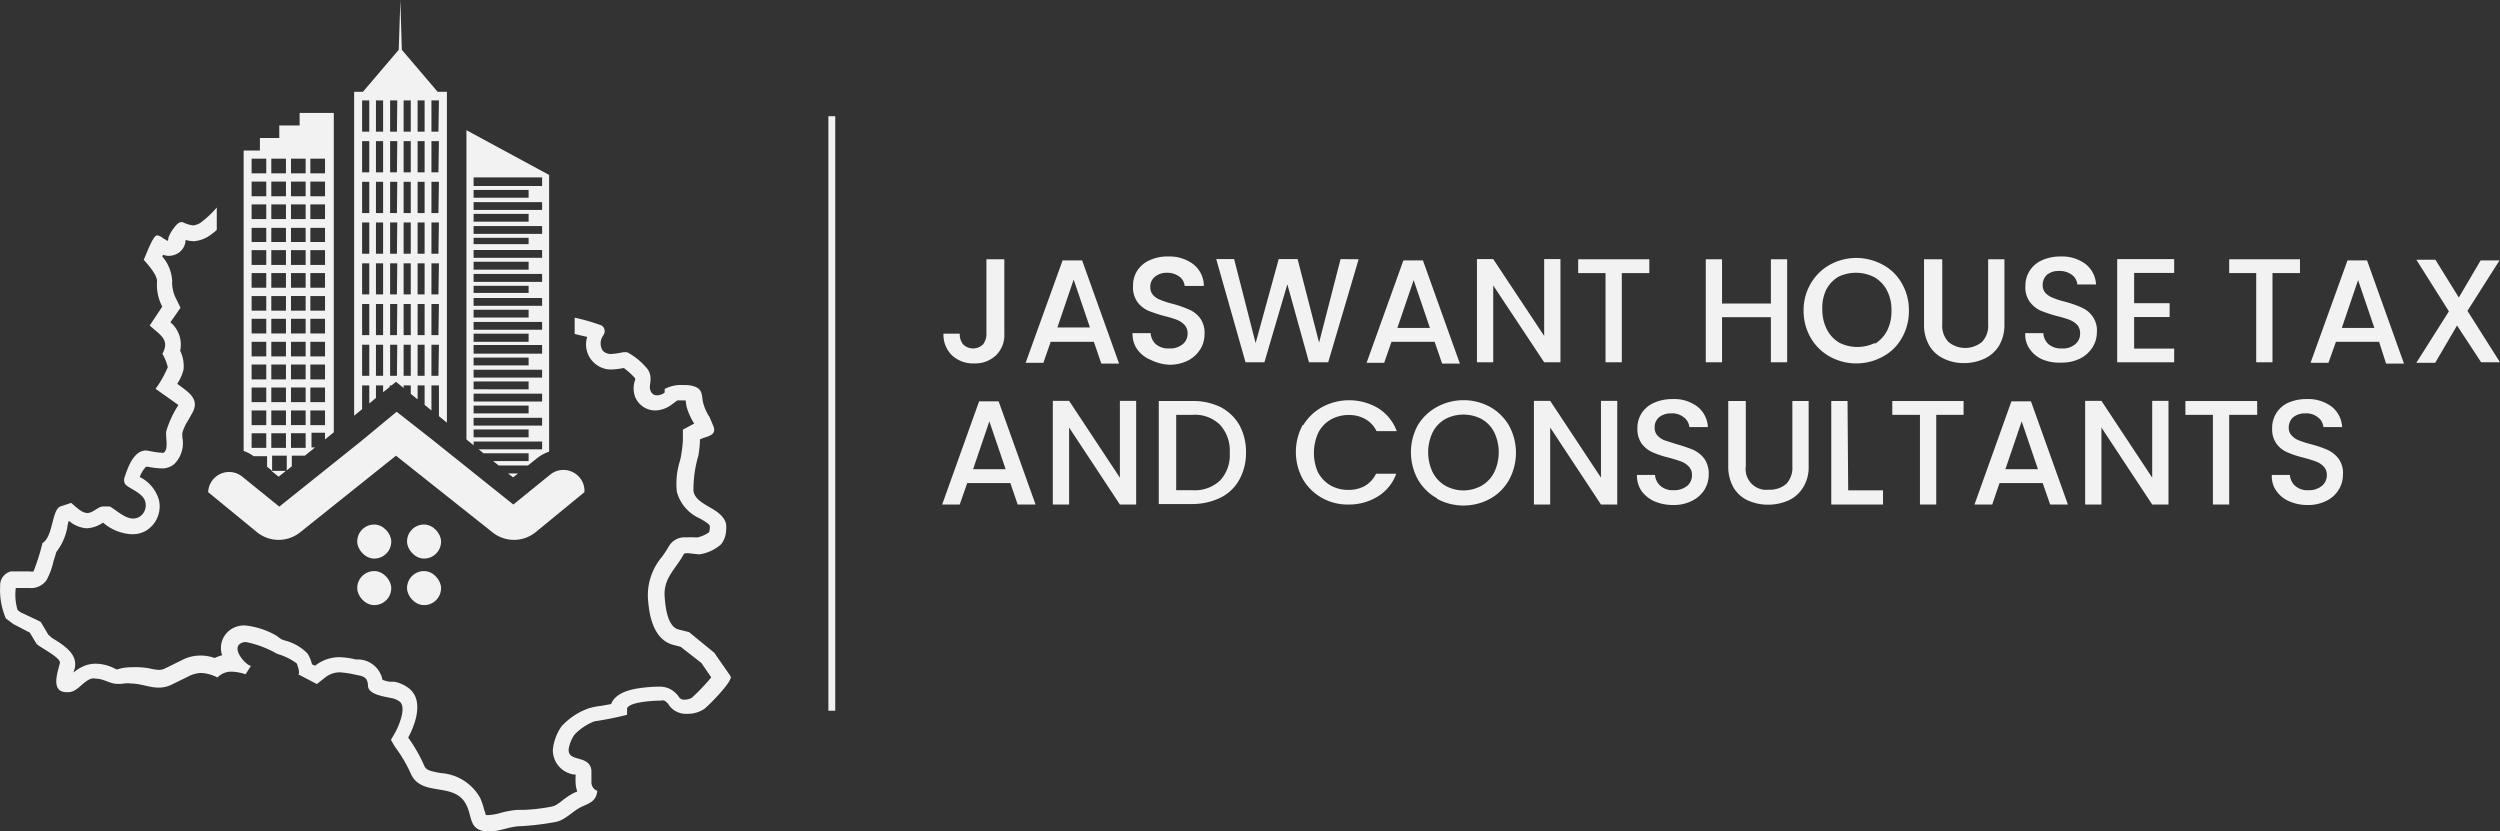 <?xml version="1.0" encoding="UTF-8" standalone="yes"?>
<svg id="Layer_1" data-name="Layer 1" xmlns="http://www.w3.org/2000/svg" viewBox="0 0 153.61 51.09">
  <rect x="0" y="0" width="153.61" height="51.09" fill="#333333" stroke="none"/>
  <defs>
    <style>.cls-1{fill:#f2f2f2;}</style>
  </defs>
  <g id="Layer_2" data-name="Layer 2">
    <g id="Layer_1-2" data-name="Layer 1-2">
      <path class="cls-1" d="M26.92,5.64l-2.2-2.58L24.63,0l-.1,3.06-2.2,2.58h-.54v19.9l.49-.4V23.68h.44v1.11l.41-.34v-.77h.44v.42l.41-.33v-.09h.11l.27-.22.47.38v-.16h.44v.52l.42.34v-.86h.43v1.2l.42.34V23.68H27v1.89l.49.4V5.64Zm-4.2,17.45h-.44V21.18h.44Zm0-2.5h-.44V18.68h.44Zm0-2.5h-.44V16.18h.44Zm0-2.5h-.44V13.67h.44Zm0-2.5h-.44V11.17h.44Zm0-2.5h-.44V8.67h.44Zm0-2.5h-.44V6.17h.44Zm.85,15h-.44V21.18h.44Zm0-2.5h-.44V18.68h.44Zm0-2.5h-.44V16.18h.44Zm0-2.5h-.44V13.67h.44Zm0-2.5h-.44V11.17h.44Zm0-2.5h-.44V8.67h.44Zm0-2.5h-.44V6.17h.44Zm.85,15H24V21.18h.44Zm0-2.5H24V18.68h.44Zm0-2.5H24V16.18h.44Zm0-2.5H24V13.67h.44Zm0-2.5H24V11.17h.44Zm0-2.5H24V8.67h.44Zm0-2.5H24V6.17h.44Zm.85,15h-.44V21.18h.44Zm0-2.5h-.44V18.68h.44Zm0-2.5h-.44V16.18h.44Zm0-2.5h-.44V13.67h.44Zm0-2.5h-.44V11.17h.44Zm0-2.5h-.44V8.67h.44Zm0-2.5h-.44V6.17h.44Zm.85,15h-.43V21.18h.43Zm0-2.5h-.43V18.68h.43Zm0-2.5h-.43V16.18h.43Zm0-2.5h-.43V13.67h.43Zm0-2.5h-.43V11.17h.43Zm0-2.5h-.43V8.67h.43Zm0-2.5h-.43V6.17h.43Zm.85,15h-.43V21.18H27Zm0-2.5h-.43V18.68H27Zm0-2.5h-.43V16.18H27Zm0-2.5h-.43V13.67H27Zm0-2.5h-.43V11.17H27Zm0-2.5h-.43V8.67H27Zm0-2.5h-.43V6.17H27Z" transform="translate(-0.03)"/>
      <path class="cls-1" d="M18.44,6.94v.77H17.19v.77H16v.77H15V27.71a2.1,2.1,0,0,1,.61.32h.83v.65l.31.25V28h.9v.9l.31-.25V28h.8l.63-.51h-.22v-.9H20V27l.54-.44V6.94ZM16.39,27.52h-.9v-.9h.9Zm0-1.4h-.9v-.9h.9Zm0-1.41h-.9v-.9h.9Zm0-1.4h-.9V22.4h.9Zm0-1.41h-.9V21h.9Zm0-1.41h-.9v-.9h.9Zm0-1.4h-.9v-.9h.9Zm0-1.41h-.9v-.9h.9Zm0-1.4h-.9v-.91h.9Zm0-1.41h-.9V14h.9Zm0-1.41h-.9v-.9h.9Zm0-1.4h-.9v-.9h.9Zm0-1.41h-.9v-.9h.9ZM17.6,27.52h-.9v-.9h.9Zm0-1.4h-.9v-.9h.9Zm0-1.41h-.9v-.9h.9Zm0-1.4h-.9V22.4h.9Zm0-1.41h-.9V21h.9Zm0-1.41h-.9v-.9h.9Zm0-1.4h-.9v-.9h.9Zm0-1.41h-.9v-.9h.9Zm0-1.4h-.9v-.91h.9Zm0-1.41h-.9V14h.9Zm0-1.41h-.9v-.9h.9Zm0-1.4h-.9v-.9h.9Zm0-1.41h-.9v-.9h.9Zm1.21,16.87h-.9v-.9h.9Zm0-1.4h-.9v-.9h.9Zm0-1.41h-.9v-.9h.9Zm0-1.4h-.9V22.4h.9Zm0-1.41h-.9V21h.9Zm0-1.41h-.9v-.9h.9Zm0-1.4h-.9v-.9h.9Zm0-1.41h-.9v-.9h.9Zm0-1.4h-.9v-.91h.9Zm0-1.41h-.9V14h.9Zm0-1.41h-.9v-.9h.9Zm0-1.4h-.9v-.9h.9Zm0-1.41h-.9v-.9h.9ZM20,26.12h-.9v-.9H20Zm0-1.41h-.9v-.9H20Zm0-1.4h-.9V22.4H20Zm0-1.41h-.9V21H20Zm0-1.41h-.9v-.9H20Zm0-1.4h-.9v-.9H20Zm0-1.41h-.9v-.9H20Zm0-1.4h-.9v-.91H20Zm0-1.41h-.9V14H20Zm0-1.41h-.9v-.9H20Zm0-1.4h-.9v-.9H20Zm0-1.41h-.9v-.9H20ZM16.7,28.93l.45.36.45-.36Z" transform="translate(-0.03)"/>
      <path class="cls-1" d="M28.69,8V27l.44.36v-.23h4.21v.48h-3.9l.3.24h2.77v.48H30.33l.34.27h1.8l.5-.4a2.54,2.54,0,0,1,.8-.45v-17Zm.44,3.67h3.38v.48H29.13Zm0,1.47h3.38v.48H29.13Zm0,1.47h3.38V15H29.13Zm0,1.47h3.38v.49H29.13Zm0,1.48h3.38V18H29.13Zm0,1.47h3.38v.48H29.13Zm0,1.47h3.38V21H29.13Zm0,1.47h3.38v.48H29.13Zm0,1.47h3.38v.48H29.13Zm0,1.48h3.38v.48H29.13Zm3.38,1.95H29.13v-.48h3.38Zm.83-.72H29.13v-.48h4.21Zm0-1.48H29.13v-.48h4.21Zm0-1.47H29.13v-.48h4.21Zm0-1.47H29.13V21.2h4.21Zm0-1.47H29.13v-.48h4.21Zm0-1.47H29.13v-.48h4.21Zm0-1.47H29.13v-.49h4.21Zm0-1.48H29.13v-.48h4.21Zm0-1.47H29.13v-.48h4.21Zm0-1.47H29.13v-.48h4.21Zm0-1.47H29.13V10.9h4.21Zm-1.78,17.9h0l.3-.24h-.62Z" transform="translate(-0.03)"/>
      <path class="cls-1" d="M61.74,15.93V20.5a1.73,1.73,0,0,1-.51,1.33,1.86,1.86,0,0,1-1.35.5,1.9,1.9,0,0,1-1.36-.5A1.78,1.78,0,0,1,58,20.5h1a1,1,0,0,0,.21.66.87.87,0,0,0,1.22,0,1,1,0,0,0,.21-.66V15.93Z" transform="translate(-0.03)"/>
      <path class="cls-1" d="M67.24,21H64.59l-.45,1.29H63.05L65.32,16h1.2l2.27,6.34H67.7ZM67,20.12l-1-2.94-1,2.94Z" transform="translate(-0.03)"/>
      <path class="cls-1" d="M70.71,22.1a1.84,1.84,0,0,1-.8-.63,1.61,1.61,0,0,1-.29-1h1.11a1,1,0,0,0,.32.68,1.19,1.19,0,0,0,.81.26,1.22,1.22,0,0,0,.84-.26.82.82,0,0,0,.3-.67.76.76,0,0,0-.19-.52,1.44,1.44,0,0,0-.46-.31,6.82,6.82,0,0,0-.77-.23,9,9,0,0,1-1-.33,1.71,1.71,0,0,1-.66-.53,1.55,1.55,0,0,1-.27-1,1.67,1.67,0,0,1,.27-.95,1.75,1.75,0,0,1,.77-.63,2.59,2.59,0,0,1,1.13-.22,2.41,2.41,0,0,1,1.51.46A1.7,1.7,0,0,1,74,17.57H72.82A.79.79,0,0,0,72.5,17a1.26,1.26,0,0,0-.8-.24A1.12,1.12,0,0,0,71,17a.77.77,0,0,0-.29.66.7.7,0,0,0,.18.48,1.2,1.2,0,0,0,.45.29,5,5,0,0,0,.75.24,7,7,0,0,1,1,.35,1.68,1.68,0,0,1,.68.53,1.55,1.55,0,0,1,.27,1,1.72,1.72,0,0,1-.26.91,1.92,1.92,0,0,1-.75.69,2.48,2.48,0,0,1-1.17.26A2.9,2.9,0,0,1,70.71,22.1Z" transform="translate(-0.03)"/>
      <path class="cls-1" d="M83.51,15.93l-1.87,6.33H80.46l-1.33-4.79-1.41,4.79H76.56l-1.8-6.34h1.1l1.32,5.16,1.42-5.16h1.16l1.32,5.13,1.32-5.13Z" transform="translate(-0.03)"/>
      <path class="cls-1" d="M88.18,21H85.53l-.45,1.29H84L86.26,16h1.2l2.27,6.34H88.64Zm-.29-.85-1-2.94-1,2.94Z" transform="translate(-0.03)"/>
      <path class="cls-1" d="M95.91,22.26h-1l-3.13-4.72v4.72h-1V15.92h1l3.13,4.72V15.92h1Z" transform="translate(-0.03)"/>
      <path class="cls-1" d="M101.37,15.93v.85H99.68v5.48h-1V16.78H97v-.85Z" transform="translate(-0.03)"/>
      <path class="cls-1" d="M109.84,15.93v6.33h-1V19.49h-3v2.77h-1V15.93h1v2.72h3V15.93Z" transform="translate(-0.03)"/>
      <path class="cls-1" d="M112.46,21.91a3.08,3.08,0,0,1-1.17-1.15,3.3,3.3,0,0,1-.44-1.68,3.22,3.22,0,0,1,.44-1.66,3.08,3.08,0,0,1,1.17-1.15,3.37,3.37,0,0,1,3.26,0,2.88,2.88,0,0,1,1.17,1.15,3.22,3.22,0,0,1,.43,1.66,3.29,3.29,0,0,1-.43,1.68,2.88,2.88,0,0,1-1.17,1.15A3.37,3.37,0,0,1,112.46,21.91Zm2.75-.77a2.09,2.09,0,0,0,.77-.82,2.67,2.67,0,0,0,.27-1.24,2.59,2.59,0,0,0-.27-1.22,2,2,0,0,0-.77-.82A2.48,2.48,0,0,0,113,17a2,2,0,0,0-.77.82A2.6,2.6,0,0,0,112,19a2.65,2.65,0,0,0,.28,1.24,2,2,0,0,0,.77.82,2.48,2.48,0,0,0,2.21,0Z" transform="translate(-0.03)"/>
      <path class="cls-1" d="M119.37,15.93v4a1.43,1.43,0,0,0,.38,1.08,1.62,1.62,0,0,0,2.06,0,1.43,1.43,0,0,0,.38-1.08v-4h1v4a2.51,2.51,0,0,1-.33,1.31,2.11,2.11,0,0,1-.9.8,3,3,0,0,1-1.25.27,2.8,2.8,0,0,1-1.24-.27,2,2,0,0,1-.89-.8,2.51,2.51,0,0,1-.33-1.31v-4Z" transform="translate(-0.03)"/>
      <path class="cls-1" d="M125.56,22.1a1.84,1.84,0,0,1-.8-.63,1.55,1.55,0,0,1-.29-1h1.11a1,1,0,0,0,.32.68,1.19,1.19,0,0,0,.81.26,1.18,1.18,0,0,0,.83-.26.82.82,0,0,0,.3-.67.77.77,0,0,0-.18-.52,1.38,1.38,0,0,0-.47-.31,6.82,6.82,0,0,0-.77-.23,9,9,0,0,1-1-.33,1.71,1.71,0,0,1-.66-.53,1.48,1.48,0,0,1-.28-1,1.68,1.68,0,0,1,.28-.95,1.73,1.73,0,0,1,.76-.63,2.79,2.79,0,0,1,1.14-.22,2.41,2.41,0,0,1,1.51.46,1.71,1.71,0,0,1,.65,1.26h-1.15a.83.83,0,0,0-.33-.59,1.25,1.25,0,0,0-.79-.24,1.13,1.13,0,0,0-.73.22.84.84,0,0,0-.28.66.7.7,0,0,0,.18.48,1.2,1.2,0,0,0,.45.29,5,5,0,0,0,.75.24,7,7,0,0,1,1,.35,1.59,1.59,0,0,1,.67.53,1.48,1.48,0,0,1,.28,1,1.72,1.72,0,0,1-.26.91,1.92,1.92,0,0,1-.75.69,2.48,2.48,0,0,1-1.17.26A2.71,2.71,0,0,1,125.56,22.1Z" transform="translate(-0.03)"/>
      <path class="cls-1" d="M131.16,16.77v1.86h2.18v.85h-2.18v1.94h2.46v.84h-3.5V15.92h3.5v.85Z" transform="translate(-0.03)"/>
      <path class="cls-1" d="M141.35,15.93v.85h-1.69v5.48h-1V16.78H137v-.85Z" transform="translate(-0.03)"/>
      <path class="cls-1" d="M146.21,21h-2.65l-.46,1.29H142L144.27,16h1.2l2.27,6.34h-1.1Zm-.29-.85-1-2.94-1,2.94Z" transform="translate(-0.03)"/>
      <path class="cls-1" d="M151.64,19.1l2,3.16h-1.16L151,20l-1.34,2.29H148.5l2-3.16-2-3.17h1.17l1.44,2.32L152.45,16h1.16Z" transform="translate(-0.03)"/>
      <path class="cls-1" d="M62.11,29.68H59.46L59,31H57.92l2.27-6.34h1.2L63.66,31h-1.1Zm-.29-.85-1-2.94-1,2.94Z" transform="translate(-0.03)"/>
      <path class="cls-1" d="M69.84,31h-1l-3.12-4.73V31h-1V24.63h1l3.12,4.72V24.63h1Z" transform="translate(-0.03)"/>
      <path class="cls-1" d="M75,25a2.87,2.87,0,0,1,1.18,1.11,3.43,3.43,0,0,1,.41,1.69,3.36,3.36,0,0,1-.41,1.67A2.66,2.66,0,0,1,75,30.59a4,4,0,0,1-1.77.38h-2V24.64h2.07A3.82,3.82,0,0,1,75,25Zm0,4.52a2.28,2.28,0,0,0,.59-1.69A2.35,2.35,0,0,0,75,26.11a2.19,2.19,0,0,0-1.7-.62h-1v4.63h1A2.26,2.26,0,0,0,75,29.52Z" transform="translate(-0.03)"/>
      <path class="cls-1" d="M80.11,26.12A3.1,3.1,0,0,1,81.29,25a3.5,3.5,0,0,1,3.42.08,2.78,2.78,0,0,1,1.14,1.41H84.61a1.7,1.7,0,0,0-.69-.74,2,2,0,0,0-1-.25,2.19,2.19,0,0,0-1.12.28,1.94,1.94,0,0,0-.77.81A3,3,0,0,0,81,29a2.09,2.09,0,0,0,.77.82,2.19,2.19,0,0,0,1.12.28,2.05,2.05,0,0,0,1-.24,1.78,1.78,0,0,0,.69-.75h1.24a2.71,2.71,0,0,1-1.14,1.4,3.36,3.36,0,0,1-1.8.49,3.21,3.21,0,0,1-1.63-.41,3.15,3.15,0,0,1-1.17-1.15,3.48,3.48,0,0,1,0-3.34Z" transform="translate(-0.03)"/>
      <path class="cls-1" d="M88.33,30.62a3.06,3.06,0,0,1-1.18-1.16,3.48,3.48,0,0,1,0-3.34A3.1,3.1,0,0,1,88.33,25a3.41,3.41,0,0,1,3.25,0,3.08,3.08,0,0,1,1.17,1.15,3.48,3.48,0,0,1,0,3.34,3,3,0,0,1-1.17,1.16,3.41,3.41,0,0,1-3.25,0Zm2.74-.78a2,2,0,0,0,.77-.82,2.86,2.86,0,0,0,0-2.46,1.94,1.94,0,0,0-.77-.81,2.4,2.4,0,0,0-2.24,0,1.94,1.94,0,0,0-.77.81,2.86,2.86,0,0,0,0,2.46,2,2,0,0,0,.77.82A2.29,2.29,0,0,0,91.07,29.84Z" transform="translate(-0.03)"/>
      <path class="cls-1" d="M99.4,31h-1l-3.12-4.73V31h-1V24.63h1l3.12,4.72V24.63h1Z" transform="translate(-0.03)"/>
      <path class="cls-1" d="M101.7,30.81a2,2,0,0,1-.8-.63,1.68,1.68,0,0,1-.29-1h1.11a1,1,0,0,0,.33.67,1.12,1.12,0,0,0,.8.27,1.27,1.27,0,0,0,.84-.26.83.83,0,0,0,.3-.67.72.72,0,0,0-.19-.52,1.29,1.29,0,0,0-.46-.31c-.19-.07-.44-.15-.77-.24a5.86,5.86,0,0,1-1-.33,1.68,1.68,0,0,1-.66-.52,1.53,1.53,0,0,1-.27-.95,1.67,1.67,0,0,1,.27-.95,1.75,1.75,0,0,1,.77-.63,2.79,2.79,0,0,1,1.14-.22,2.36,2.36,0,0,1,1.5.46,1.71,1.71,0,0,1,.65,1.26h-1.14a.83.83,0,0,0-.33-.59,1.12,1.12,0,0,0-.79-.25,1.14,1.14,0,0,0-.73.23.79.79,0,0,0-.28.66.68.68,0,0,0,.17.47,1.15,1.15,0,0,0,.45.3l.75.24a9.06,9.06,0,0,1,1,.34,1.82,1.82,0,0,1,.67.53,1.6,1.6,0,0,1,.28,1,1.78,1.78,0,0,1-.26.92,1.92,1.92,0,0,1-.76.68,2.48,2.48,0,0,1-1.17.26A2.92,2.92,0,0,1,101.7,30.81Z" transform="translate(-0.03)"/>
      <path class="cls-1" d="M107.3,24.64v4a1.28,1.28,0,0,0,1.09,1.45,1.82,1.82,0,0,0,.33,0,1.55,1.55,0,0,0,1.07-.36,1.46,1.46,0,0,0,.37-1.09v-4h1v4a2.32,2.32,0,0,1-.34,1.31,2.05,2.05,0,0,1-.9.8,3.1,3.1,0,0,1-1.24.26,3,3,0,0,1-1.25-.26,2,2,0,0,1-.89-.8,2.6,2.6,0,0,1-.32-1.31v-4Z" transform="translate(-0.03)"/>
      <path class="cls-1" d="M113.59,30.13h2.14V31h-3.18V24.64h1Z" transform="translate(-0.03)"/>
      <path class="cls-1" d="M120.68,24.64v.85H119V31h-1V25.49h-1.7v-.85Z" transform="translate(-0.03)"/>
      <path class="cls-1" d="M125.54,29.68h-2.65L122.44,31h-1.09l2.27-6.34h1.2L127.09,31H126Zm-.29-.85-1-2.94-1,2.94Z" transform="translate(-0.03)"/>
      <path class="cls-1" d="M133.27,31h-1l-3.12-4.73V31h-1V24.63h1l3.12,4.72V24.63h1Z" transform="translate(-0.03)"/>
      <path class="cls-1" d="M138.72,24.64v.85H137V31h-1V25.49h-1.69v-.85Z" transform="translate(-0.03)"/>
      <path class="cls-1" d="M140.71,30.81a1.84,1.84,0,0,1-.8-.63,1.55,1.55,0,0,1-.29-1h1.11a1,1,0,0,0,.32.67,1.14,1.14,0,0,0,.81.27,1.25,1.25,0,0,0,.83-.26.85.85,0,0,0,.31-.67.72.72,0,0,0-.19-.52,1.25,1.25,0,0,0-.47-.31c-.18-.07-.44-.15-.77-.24a5.86,5.86,0,0,1-1-.33,1.6,1.6,0,0,1-.66-.52,1.53,1.53,0,0,1-.27-.95,1.68,1.68,0,0,1,1-1.58,2.79,2.79,0,0,1,1.14-.22,2.41,2.41,0,0,1,1.51.46,1.71,1.71,0,0,1,.65,1.26h-1.15a.83.83,0,0,0-.33-.59,1.12,1.12,0,0,0-.79-.25,1.14,1.14,0,0,0-.73.23.84.84,0,0,0-.28.66.65.65,0,0,0,.18.47,1.15,1.15,0,0,0,.45.3q.27.11.75.24a6.93,6.93,0,0,1,1,.34,1.82,1.82,0,0,1,.67.53,1.48,1.48,0,0,1,.28,1,1.75,1.75,0,0,1-.26.92,1.82,1.82,0,0,1-.75.68,2.48,2.48,0,0,1-1.17.26A2.77,2.77,0,0,1,140.71,30.81Z" transform="translate(-0.03)"/>
      <path class="cls-1" d="M51.35,7.14V43.67h-.42V7.14Z" transform="translate(-0.03)"/>
      <path class="cls-1" d="M44.92,41.55l-1-1.44-1.55-1.27-.64-.16c-.71-.17-.82-1.47-.86-2-.09-1.15.65-1.68,1.17-2.62,0-.05.12-.07.23-.07s.59.07.74.07h0a2.56,2.56,0,0,0,1.33-.62,1.43,1.43,0,0,0,.3-.79,1.85,1.85,0,0,0,0-.47c-.26-1-1.83-1.08-2-2a7.31,7.31,0,0,1,.3-2.18,6.64,6.64,0,0,0,.1-1c.37-.2,1-.19.85-.75l-.26-.62a2.92,2.92,0,0,1-.39-.86c-.11-.41,0-.8-.48-1a1.66,1.66,0,0,0-.62-.11H42a2.12,2.12,0,0,0-1.13.24v.22a.8.8,0,0,1-.44.17A.41.41,0,0,1,40,24c-.09-.2,0-.44,0-.66a1,1,0,0,0-.3-.8,4,4,0,0,0-1.14-.9h-.24a4.43,4.43,0,0,1-.73.11.68.68,0,0,1-.52-.2.82.82,0,0,1,0-.9.66.66,0,0,0,.11-.24A.43.43,0,0,0,37,20a12.09,12.09,0,0,0-1.66-.48v1l.5.12.27.06a1.54,1.54,0,0,0,1,1.93,1.36,1.36,0,0,0,.53.07,4.43,4.43,0,0,0,.72-.09h0a5.09,5.09,0,0,1,.65.58l.05.07v.07a1.52,1.52,0,0,0,0,1.07,1.34,1.34,0,0,0,1.24.82,1.74,1.74,0,0,0,1-.36l.35-.26h.51a3.11,3.11,0,0,0,.07.44,4.12,4.12,0,0,0,.46,1h0a.72.72,0,0,0-.2.09l-.5.27V27a6.13,6.13,0,0,1-.09.85,3.35,3.35,0,0,1-.11.53,4.59,4.59,0,0,0-.17,1.84,2.5,2.5,0,0,0,1.42,1.64c.26.15.57.33.6.46a.43.43,0,0,1,0,.16.5.5,0,0,1-.06.24,2.17,2.17,0,0,1-.68.3h-.14a5.42,5.42,0,0,0-.57,0,1.11,1.11,0,0,0-1.07.56,7.06,7.06,0,0,1-.42.64,3.64,3.64,0,0,0-.86,2.51c.05.7.19,2.55,1.58,2.9l.43.11,1.28,1,.6.88a11.91,11.91,0,0,1-1.2,1.26,1,1,0,0,1-.44.11.41.41,0,0,1-.3-.1h0a1.56,1.56,0,0,0-.64-.58,1.53,1.53,0,0,0-.6-.12h-.1a9.38,9.38,0,0,0-1.3.12c-.86.15-1.39.47-1.57.95l-.61.11a4.26,4.26,0,0,0-.79.16,4.15,4.15,0,0,0-1.64,1.09A3,3,0,0,0,34,46.06a1.51,1.51,0,0,0,1.3,1.53h.1v.08a3.53,3.53,0,0,0,0,.46,1.71,1.71,0,0,0,.1.5l-.19.08a4.75,4.75,0,0,0-.76.5,2.49,2.49,0,0,1-.43.29,1.09,1.09,0,0,1-.24.07,11.15,11.15,0,0,1-1.63.19h-.43a5.67,5.67,0,0,0-1,.18,3.28,3.28,0,0,1-.76.14h-.18a1.28,1.28,0,0,0-.09-.28,4.2,4.2,0,0,0-.26-.78,3,3,0,0,0-2.42-1.52c-.68-.12-.88-.19-1-.42a9.28,9.28,0,0,0-1-1.76c.25-.45,1.08-2.16.08-3a2.19,2.19,0,0,0-.91-.43h0l-.28,0a1.91,1.91,0,0,1-.47-.12,1.55,1.55,0,0,0-1.44-1.25h-.2a4.82,4.82,0,0,0-1-.14,2.39,2.39,0,0,0-1.48.51h-.05l-.16-.07a2.24,2.24,0,0,0-.27-.66,2.94,2.94,0,0,0-1.42-.81l-.19-.07L17,39.05a4.82,4.82,0,0,0-1.92-.62,1.48,1.48,0,0,0-.89.26,1.37,1.37,0,0,0-.51,1.57h0a2.54,2.54,0,0,0-.46.17,2.57,2.57,0,0,0-.87-.15,2.44,2.44,0,0,0-1.18.3l-.65.32-.33.16h0a.79.79,0,0,1-.4.1,3.21,3.21,0,0,1-.62-.1A4.9,4.9,0,0,0,8.09,41a2.62,2.62,0,0,0-.88.14L6.92,41a2.69,2.69,0,0,0-1-.22,2,2,0,0,0-.59.09,2.44,2.44,0,0,0-.78.45h0a.88.88,0,0,1,.07-.23c.21-.9-.64-1.43-1.39-1.89L3,39l-.32-.54-.14-.24-.25-.13-1-.47-.18-.14A3.25,3.25,0,0,1,1,36.13h.83a1.16,1.16,0,0,0,1.07-.5h0a4.66,4.66,0,0,0,.42-1.15c.07-.23.13-.41.17-.56a3.51,3.51,0,0,0,.68-1.54A1.56,1.56,0,0,1,4.26,32a1.87,1.87,0,0,0,1.1.46h0a1.89,1.89,0,0,0,1-.35h0a2.92,2.92,0,0,0,1.68.71A1.68,1.68,0,0,0,9,32.61a1.75,1.75,0,0,0,.8-1.87,2.28,2.28,0,0,0-1.18-1.43A1.69,1.69,0,0,1,9,28.68h.11a5.57,5.57,0,0,0,.82.1,1.17,1.17,0,0,0,.8-.26,1.81,1.81,0,0,0,.5-1.67v-.24a2.77,2.77,0,0,1,.36-.78l.3-.54c.36-.74-.22-1.16-.77-1.56l-.2-.15a2.89,2.89,0,0,0,.39-.88,2.17,2.17,0,0,0-.21-1.15,1.79,1.79,0,0,0-.6-1.75l.31-.44.31-.45-.24-.5a2.14,2.14,0,0,1-.27-1.16A2.51,2.51,0,0,0,10,15.76l.05-.11a.89.89,0,0,0,.36.07,1.06,1.06,0,0,0,.31-.05,1,1,0,0,0,.71-.85h0v-.08a1.82,1.82,0,0,0,.52.08A2,2,0,0,0,13,14.41a2.45,2.45,0,0,0,.35-.29V12.75a6.1,6.1,0,0,1-.9.86,1,1,0,0,1-.56.24,2.07,2.07,0,0,1-.64-.2h-.09c-.17,0-.34.22-.43.34a2.48,2.48,0,0,0-.26.4l-.09.2s0,.19-.07.21h0l-.15-.1a.86.86,0,0,1-.2-.13.64.64,0,0,0-.3-.11h0c-.27.09-.66,1.23-.8,1.5.25.29.82.9.82,1.33A2.88,2.88,0,0,0,10,18.84L9.23,20c.65.6,1.25.86.78,1.74h0a3.23,3.23,0,0,1,.33.82,6.69,6.69,0,0,1-.75,1.33c.09.07,1.42,1,1.4,1a6.22,6.22,0,0,0-.74,1.59c-.07.35.16,1.08-.15,1.33a.34.34,0,0,1-.2,0c-.28,0-.74-.12-.9-.13H9c-.74,0-1.1,1-1.3,1.6a.54.54,0,0,0,0,.43.55.55,0,0,0,.19.18c.39.26,1,.51,1.08,1a.84.84,0,0,1-.36.86.8.8,0,0,1-.4.11c-.51,0-1-.49-1.43-.74H6.35c-.29,0-.6.4-.95.4h0c-.37,0-.73-.41-1-.62l-.66.22c-.53.2-.44,1.85-1.1,2.25a13.5,13.5,0,0,1-.55,1.74.76.76,0,0,1-.26,0H.7a.87.87,0,0,0-.66.89,4.44,4.44,0,0,0,.35,2l.47.35,1,.52.41.68c.11.18,1.52.85,1.44,1.19-.13.55-.6,1.79.42,1.79h.1c.55,0,.88-.66,1.41-.83a.71.71,0,0,1,.29,0c.46,0,.87.32,1.31.32h.27A1.7,1.7,0,0,1,8.1,42c.58,0,1.11.25,1.68.25a1.78,1.78,0,0,0,.85-.21l1-.49a1.79,1.79,0,0,1,.76-.2,2.34,2.34,0,0,1,1,.28,1.17,1.17,0,0,1,.88-.36,3,3,0,0,1,.85.16l.33-.52h0c-.27,0-1.2-1-.66-1.36a.62.62,0,0,1,.35-.1,6.36,6.36,0,0,1,1.93.73,3.63,3.63,0,0,1,1.2.59s.24.66.08.66h0l1.15.6.52-.41a1.44,1.44,0,0,1,.89-.31,6,6,0,0,1,.93.14c.48.1.78.12.8.68s1,.66,1.42.76a1.18,1.18,0,0,1,.54.23c.42.37-.08,1.52-.3,1.91l-.25.43.25.43a8.6,8.6,0,0,1,1,1.71C26,49,28,48,28.7,49.49c.35.72.15,1.51,1.24,1.6h.15c.61,0,1.2-.28,1.8-.32a16.14,16.14,0,0,0,2.19-.25,1.36,1.36,0,0,0,.47-.15c.43-.22.76-.57,1.18-.78s.94-.31,1-1a.55.55,0,0,1-.36-.55v-.7c-.12-1-1.44-.47-1.4-1.3a2.14,2.14,0,0,1,.36-.9,3.32,3.32,0,0,1,1.23-.82,19.65,19.65,0,0,0,2-.4v-.35c0-.43,1.61-.52,2-.52h.06a.49.49,0,0,1,.24,0,1,1,0,0,1,.32.34,1.28,1.28,0,0,0,1.06.47,1.85,1.85,0,0,0,1-.26C43.39,43.55,45.11,41.83,44.92,41.55Z" transform="translate(-0.03)"/>
      <path class="cls-1" d="M35.94,30.24h0l-3,2.46a2.11,2.11,0,0,1-2.66,0L24.36,28l-5.88,4.7a2.11,2.11,0,0,1-2.66,0l-3-2.46h0A1.29,1.29,0,0,1,14.11,29a1.31,1.31,0,0,1,.81.29l2.27,1.84,5-4L24.4,25.3,26.57,27l5,4,2.27-1.84a1.29,1.29,0,0,1,1.81.19A1.26,1.26,0,0,1,35.94,30.24Z" transform="translate(-0.03)"/>
      <rect class="cls-1" x="21.95" y="32.23" width="2.09" height="2.09" rx="1.04"/>
      <rect class="cls-1" x="25.01" y="32.23" width="2.09" height="2.09" rx="1.04"/>
      <rect class="cls-1" x="21.95" y="35.09" width="2.09" height="2.09" rx="1.04"/>
      <rect class="cls-1" x="25.01" y="35.09" width="2.09" height="2.09" rx="1.04"/>
    </g>
  </g>
</svg>